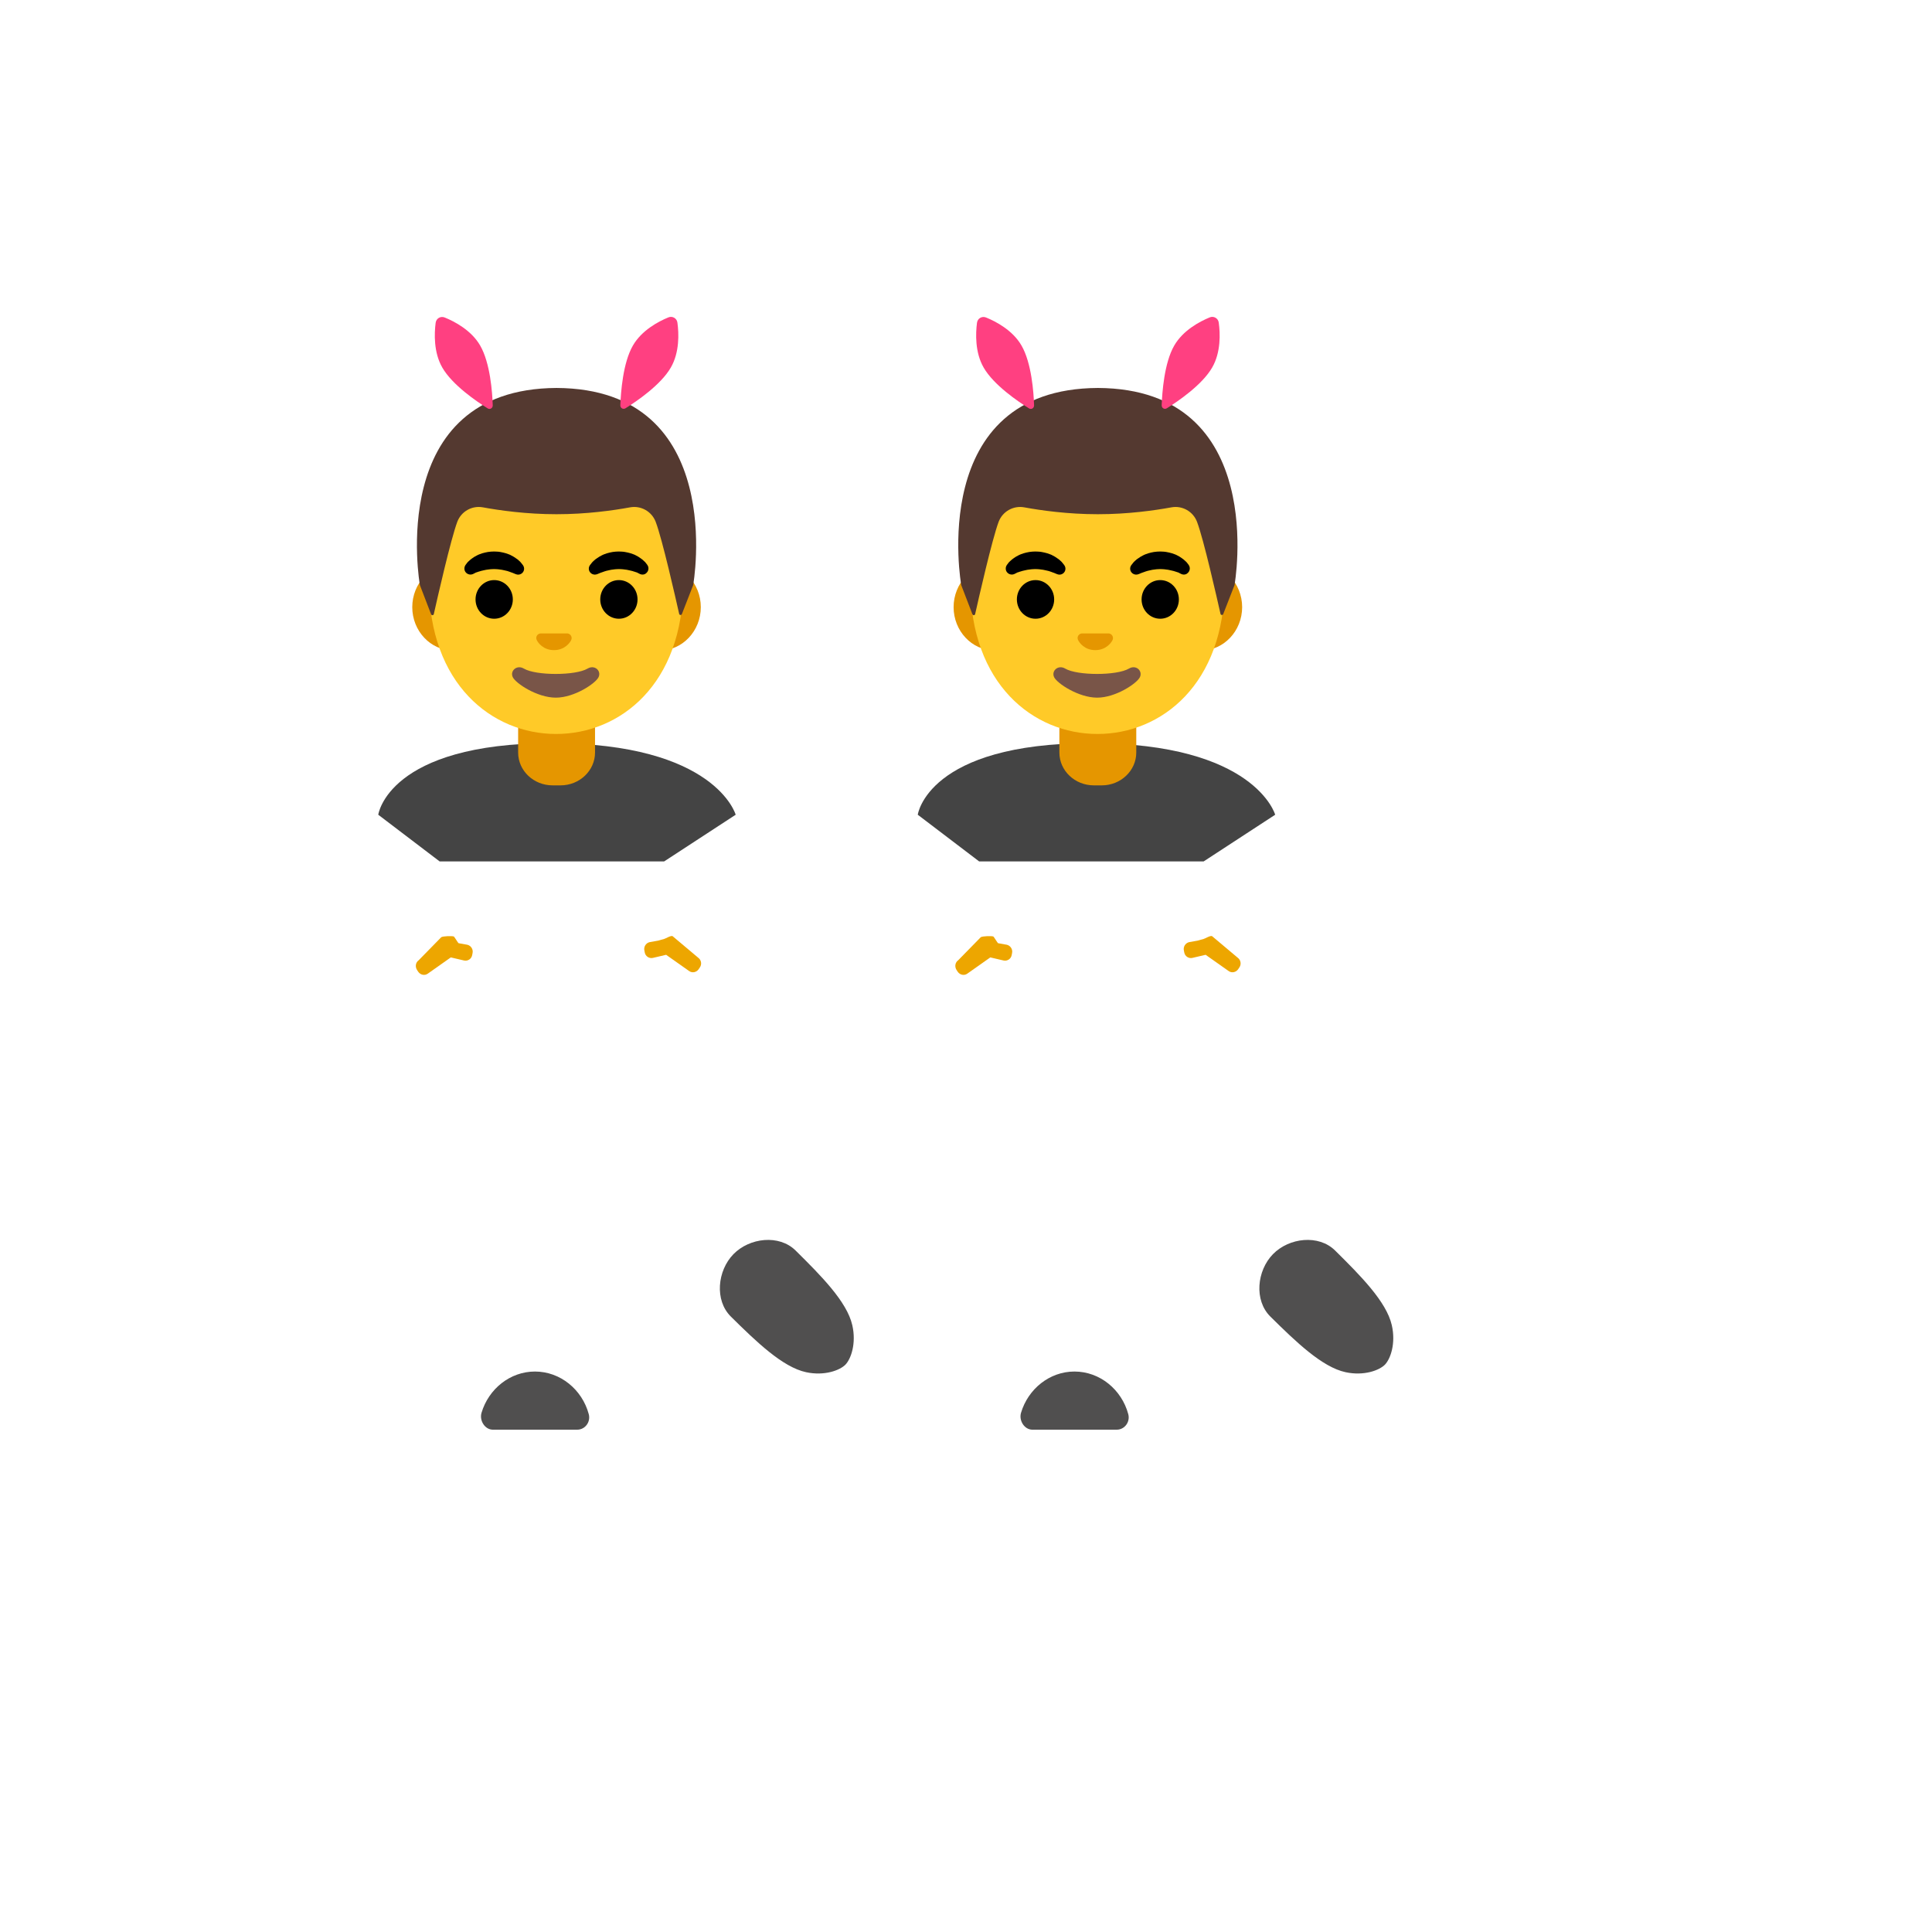 <svg xmlns="http://www.w3.org/2000/svg" version="1.1" xmlns:xlink="http://www.w3.org/1999/xlink" width="100%" height="100%" id="svgWorkerArea" viewBox="-25 -25 625 625" xmlns:idraw="https://idraw.muisca.co" style="background: white;"><defs id="defsdoc"><pattern id="patternBool" x="0" y="0" width="10" height="10" patternUnits="userSpaceOnUse" patternTransform="rotate(35)"><circle cx="5" cy="5" r="4" style="stroke: none;fill: #ff000070;"></circle></pattern></defs><g id="fileImp-350453159" class="cosito"><path id="pathImp-521778544" fill="#eda600" class="grouped" d="M284.99 285.627C284.99 285.627 292.271 278.19 292.271 278.19 292.803 277.815 295.709 277.752 296.303 277.94 296.49 277.94 297.709 280.096 297.896 280.127 297.896 280.127 300.709 280.627 300.709 280.627 301.896 280.908 302.677 282.127 302.396 283.346 302.396 283.346 302.271 284.002 302.271 284.002 302.037 285.212 300.849 285.99 299.646 285.721 299.646 285.721 295.365 284.721 295.365 284.721 295.365 284.721 287.928 289.971 287.928 289.971 286.928 290.689 285.553 290.408 284.834 289.377 284.834 289.377 284.459 288.814 284.459 288.814 283.74 287.721 283.99 286.315 284.99 285.627 284.99 285.627 284.99 285.627 284.99 285.627"></path><path id="pathImp-576778097" fill="#504f4f" class="grouped" d="M425.238 403.657C423.488 396.063 415.113 387.657 406.895 379.532 401.582 374.282 392.02 375.376 386.801 380.719 381.583 386.063 380.645 395.657 385.958 400.907 394.176 409.032 402.707 417.282 410.301 418.906 416.27 420.188 421.238 418.281 423.02 416.469 424.801 414.625 426.613 409.625 425.238 403.657 425.238 403.657 425.238 403.657 425.238 403.657"></path><path id="pathImp-822207320" fill="url(#IconifyId17ecdb2904d178eab13826)" class="grouped" d="M332.927 436.938C332.927 436.938 313.99 436.938 313.99 436.938 313.99 436.938 303.74 376.688 303.74 376.688 305.771 382.001 310.927 385.782 316.99 385.782 324.802 385.782 331.146 379.469 331.177 371.688 331.177 371.688 332.927 436.938 332.927 436.938 332.927 436.938 332.927 436.938 332.927 436.938"></path><path id="pathImp-431371582" fill="url(#IconifyId17ecdb2904d178eab13827)" class="grouped" d="M408.739 404.594C405.614 406.344 401.739 406.125 398.832 404 398.832 404 360.864 370.751 360.864 370.751 360.521 370.438 360.177 370.126 359.864 369.782 367.812 377.647 381.293 373.96 384.13 363.144 384.837 360.453 384.755 357.616 383.895 354.97 383.926 355.001 383.958 355.064 383.989 355.095 383.989 355.095 410.707 389.969 410.707 389.969 415.051 394.282 414.082 401.594 408.739 404.594 408.739 404.594 408.739 404.594 408.739 404.594"></path><path id="pathImp-382403409" fill="url(#IconifyId17ecdb2904d178eab13828)" class="grouped" d="M384.614 359.47C384.613 370.651 372.508 377.638 362.825 372.047 361.256 371.14 359.87 369.948 358.739 368.532 358.083 367.751 357.489 366.876 356.989 366.001 356.989 366.001 335.646 326.47 335.646 326.47 335.521 325.783 331.865 325.314 331.24 325.314 330.615 325.314 330.083 325.814 329.958 326.47 329.958 326.47 331.177 371.282 331.177 371.282 331.177 371.282 331.177 371.688 331.177 371.688 331.13 379.489 324.791 385.787 316.99 385.782 310.927 385.782 305.771 382.001 303.74 376.688 303.74 376.688 302.834 371.188 302.834 371.188 302.834 371.188 292.115 308.189 292.115 308.189 292.115 308.189 327.552 283.096 327.552 283.096 327.552 283.096 367.239 308.158 367.239 308.158 367.239 308.158 381.833 350.97 381.833 350.97 381.833 350.97 382.145 351.876 382.145 351.876 382.583 352.97 383.145 354.032 383.895 354.97 384.364 356.376 384.614 357.907 384.614 359.47 384.614 359.47 384.614 359.47 384.614 359.47"></path><path id="pathImp-966758328" fill="#eda600" class="grouped" d="M375.395 284.815C375.395 284.815 367.145 277.877 367.145 277.877 366.614 277.502 364.895 278.627 364.302 278.783 364.114 278.783 362.677 279.252 362.489 279.283 362.489 279.283 359.677 279.783 359.677 279.783 358.489 280.065 357.708 281.283 357.989 282.502 357.989 282.502 358.114 283.158 358.114 283.158 358.349 284.369 359.536 285.146 360.739 284.877 360.739 284.877 365.02 283.877 365.02 283.877 365.02 283.877 372.458 289.127 372.458 289.127 373.458 289.846 374.833 289.564 375.551 288.533 375.551 288.533 375.926 287.971 375.926 287.971 376.641 286.95 376.405 285.545 375.395 284.815 375.395 284.815 375.395 284.815 375.395 284.815"></path><path id="pathImp-4931997" fill="#444" class="grouped" d="M387.52 238.565C387.52 238.565 381.051 215.409 328.021 215.409 274.99 215.409 271.897 238.565 271.897 238.565 271.897 238.565 291.74 253.659 291.74 253.659 291.74 253.659 364.395 253.659 364.395 253.659 364.395 253.659 387.52 238.565 387.52 238.565 387.52 238.565 387.52 238.565 387.52 238.565"></path><path id="pathImp-685750560" fill="url(#IconifyId17ecdb2904d178eab13829)" class="grouped" d="M390.551 238.565C390.551 238.565 380.958 215.409 327.927 215.409 274.897 215.409 268.678 238.565 268.678 238.565 268.678 238.565 291.865 260.096 291.865 260.096 291.865 260.096 291.865 308.283 291.865 308.283 291.865 308.283 322.302 328.376 322.302 328.376 324.708 329.595 327.365 330.22 330.052 330.22 332.833 330.22 335.583 329.533 338.052 328.251 338.052 328.251 367.145 308.283 367.145 308.283 367.145 308.283 367.145 260.096 367.145 260.096 367.145 260.096 390.551 238.565 390.551 238.565 390.551 238.565 390.551 238.565 390.551 238.565"></path><path id="pathImp-772176202" fill="url(#IconifyId17ecdb2904d178eab13830)" class="grouped" d="M409.207 265.659C409.207 265.659 386.114 235.128 386.114 235.128 386.114 235.128 366.802 248.752 366.802 248.752 366.802 248.752 389.989 270.471 389.989 270.471 389.989 270.471 373.77 283.94 373.77 283.94 372.083 283.877 369.177 283.44 365.458 283.44 365.458 283.44 364.239 283.44 364.239 283.44 364.239 283.44 364.177 283.408 364.177 283.408 364.177 283.408 358.958 283.783 357.583 284.846 356.333 285.815 356.458 287.502 357.021 288.127 357.677 288.877 357.521 290.189 356.864 290.908 356.208 291.658 355.802 292.564 355.864 293.502 355.927 294.408 356.333 294.939 357.239 295.627 357.677 295.939 357.896 296.814 357.677 297.283 357.302 298.033 356.708 299.314 356.833 300.002 357.114 301.346 358.489 301.627 358.802 302.658 358.927 303.064 357.646 304.439 358.958 305.595 360.177 306.689 362.271 307.564 365.458 307.564 368.302 307.564 372.02 306.877 376.739 305.002 376.864 304.939 409.207 278.627 409.207 278.627 412.489 275.158 412.332 269.283 409.207 265.659 409.207 265.659 409.207 265.659 409.207 265.659"></path><path id="pathImp-171724496" fill="url(#IconifyId17ecdb2904d178eab13831)" class="grouped" d="M304.552 293.564C304.615 292.627 304.209 291.721 303.552 290.971 302.896 290.221 302.74 288.908 303.396 288.189 303.959 287.564 304.052 285.846 302.834 284.908 301.459 283.846 296.24 283.471 296.24 283.471 296.24 283.471 296.178 283.502 296.178 283.502 296.178 283.502 294.959 283.502 294.959 283.502 291.24 283.502 288.334 283.908 286.646 284.002 286.646 284.002 270.428 270.533 270.428 270.533 270.428 270.533 293.615 248.815 293.615 248.815 293.615 248.815 274.272 235.128 274.272 235.128 274.272 235.128 251.209 265.721 251.209 265.721 248.084 269.315 247.928 275.221 251.209 278.69 251.209 278.69 283.553 305.002 283.678 305.064 288.396 306.908 292.115 307.627 294.959 307.627 298.115 307.627 300.24 306.752 301.459 305.658 302.771 304.471 301.49 303.127 301.615 302.721 301.928 301.689 303.271 301.408 303.584 300.064 303.74 299.408 303.115 298.096 302.74 297.346 302.49 296.877 302.74 296.002 303.178 295.689 304.084 295.002 304.49 294.471 304.552 293.564 304.552 293.564 304.552 293.564 304.552 293.564"></path><path id="pathImp-845456187" fill="url(#IconifyId17ecdb2904d178eab13832)" class="grouped" d="M390.645 238.565C390.645 238.565 381.051 215.409 328.021 215.409 274.99 215.409 268.772 238.565 268.772 238.565 268.772 238.565 291.74 259.909 291.74 259.909 291.74 259.909 367.52 259.909 367.52 259.909 367.52 259.909 390.645 238.565 390.645 238.565 390.645 238.565 390.645 238.565 390.645 238.565"></path><path id="pathImp-98386942" fill="url(#IconifyId17ecdb2904d178eab13833)" class="grouped" d="M362.489 219.846C362.208 229.221 350.552 242.409 329.677 242.409 308.552 242.409 296.865 228.878 296.865 219.503 296.865 219.347 296.865 219.19 296.896 219.034 304.646 216.847 314.771 215.409 328.021 215.409 342.864 215.409 354.083 217.222 362.489 219.846 362.489 219.847 362.489 219.847 362.489 219.846"></path><path id="pathImp-664165000" fill="#504f4f" class="grouped" d="M322.584 437.5C322.584 437.5 308.896 437.5 308.896 437.5 306.365 437.438 304.552 434.531 305.302 432.031 307.584 424.344 314.521 418.688 322.584 418.688 330.833 418.688 337.865 424.563 339.99 432.469 340.677 435 338.802 437.5 336.271 437.5 336.271 437.5 322.584 437.5 322.584 437.5 322.584 437.5 322.584 437.5 322.584 437.5"></path><path id="pathImp-466484889" fill="#eda600" class="grouped" d="M110.461 285.627C110.461 285.627 117.742 278.19 117.742 278.19 118.274 277.815 121.18 277.752 121.773 277.94 121.961 277.94 123.18 280.096 123.367 280.127 123.367 280.127 126.18 280.627 126.18 280.627 127.367 280.908 128.148 282.127 127.867 283.346 127.867 283.346 127.742 284.002 127.742 284.002 127.508 285.212 126.32 285.99 125.117 285.721 125.117 285.721 120.836 284.721 120.836 284.721 120.836 284.721 113.399 289.971 113.399 289.971 112.399 290.689 111.024 290.408 110.305 289.377 110.305 289.377 109.93 288.814 109.93 288.814 109.211 287.721 109.461 286.315 110.461 285.627 110.461 285.627 110.461 285.627 110.461 285.627"></path><path id="pathImp-385753531" fill="#504f4f" class="grouped" d="M250.709 403.657C248.959 396.063 240.584 387.657 232.366 379.532 227.053 374.282 217.491 375.376 212.272 380.719 207.054 386.063 206.116 395.657 211.429 400.907 219.647 409.032 228.178 417.282 235.772 418.906 241.741 420.188 246.709 418.281 248.491 416.469 250.272 414.625 252.084 409.625 250.709 403.657 250.709 403.657 250.709 403.657 250.709 403.657"></path><path id="pathImp-179212892" fill="url(#IconifyId17ecdb2904d178eab13834)" class="grouped" d="M158.398 436.938C158.398 436.938 139.461 436.938 139.461 436.938 139.461 436.938 129.211 376.688 129.211 376.688 131.242 382.001 136.398 385.782 142.461 385.782 150.273 385.782 156.617 379.469 156.648 371.688 156.648 371.688 158.398 436.938 158.398 436.938 158.398 436.938 158.398 436.938 158.398 436.938"></path><path id="pathImp-803739149" fill="url(#IconifyId17ecdb2904d178eab13835)" class="grouped" d="M234.21 404.594C231.085 406.344 227.21 406.125 224.303 404 224.303 404 186.335 370.751 186.335 370.751 185.991 370.438 185.648 370.126 185.335 369.782 193.283 377.647 206.764 373.96 209.601 363.144 210.308 360.453 210.226 357.616 209.366 354.97 209.397 355.001 209.429 355.064 209.46 355.095 209.46 355.095 236.178 389.969 236.178 389.969 240.522 394.282 239.553 401.594 234.21 404.594 234.21 404.594 234.21 404.594 234.21 404.594"></path><path id="pathImp-988399128" fill="url(#IconifyId17ecdb2904d178eab13836)" class="grouped" d="M210.085 359.47C210.084 370.651 197.979 377.638 188.296 372.047 186.727 371.14 185.341 369.948 184.21 368.532 183.554 367.751 182.96 366.876 182.46 366.001 182.46 366.001 161.117 326.47 161.117 326.47 160.992 325.783 157.336 325.314 156.711 325.314 156.086 325.314 155.554 325.814 155.429 326.47 155.429 326.47 156.648 371.282 156.648 371.282 156.648 371.282 156.648 371.688 156.648 371.688 156.601 379.489 150.262 385.787 142.461 385.782 136.398 385.782 131.242 382.001 129.211 376.688 129.211 376.688 128.305 371.188 128.305 371.188 128.305 371.188 117.586 308.189 117.586 308.189 117.586 308.189 153.023 283.096 153.023 283.096 153.023 283.096 192.71 308.158 192.71 308.158 192.71 308.158 207.304 350.97 207.304 350.97 207.304 350.97 207.616 351.876 207.616 351.876 208.054 352.97 208.616 354.032 209.366 354.97 209.835 356.376 210.085 357.907 210.085 359.47 210.085 359.47 210.085 359.47 210.085 359.47"></path><path id="pathImp-776792822" fill="#eda600" class="grouped" d="M200.866 284.815C200.866 284.815 192.616 277.877 192.616 277.877 192.085 277.502 190.366 278.627 189.773 278.783 189.585 278.783 188.148 279.252 187.96 279.283 187.96 279.283 185.148 279.783 185.148 279.783 183.96 280.065 183.179 281.283 183.46 282.502 183.46 282.502 183.585 283.158 183.585 283.158 183.82 284.369 185.007 285.146 186.21 284.877 186.21 284.877 190.491 283.877 190.491 283.877 190.491 283.877 197.929 289.127 197.929 289.127 198.929 289.846 200.304 289.564 201.023 288.533 201.023 288.533 201.398 287.971 201.398 287.971 202.112 286.95 201.876 285.545 200.866 284.815 200.866 284.815 200.866 284.815 200.866 284.815"></path><path id="pathImp-379708809" fill="#444" class="grouped" d="M212.991 238.565C212.991 238.565 206.522 215.409 153.492 215.409 100.461 215.409 97.368 238.565 97.368 238.565 97.368 238.565 117.211 253.659 117.211 253.659 117.211 253.659 189.866 253.659 189.866 253.659 189.866 253.659 212.991 238.565 212.991 238.565 212.991 238.565 212.991 238.565 212.991 238.565"></path><path id="pathImp-48963527" fill="url(#IconifyId17ecdb2904d178eab13837)" class="grouped" d="M216.022 238.565C216.022 238.565 206.429 215.409 153.398 215.409 100.368 215.409 94.149 238.565 94.149 238.565 94.149 238.565 117.336 260.096 117.336 260.096 117.336 260.096 117.336 308.283 117.336 308.283 117.336 308.283 147.773 328.376 147.773 328.376 150.179 329.595 152.836 330.22 155.523 330.22 158.304 330.22 161.054 329.533 163.523 328.251 163.523 328.251 192.616 308.283 192.616 308.283 192.616 308.283 192.616 260.096 192.616 260.096 192.616 260.096 216.022 238.565 216.022 238.565 216.022 238.565 216.022 238.565 216.022 238.565"></path><path id="pathImp-646430488" fill="url(#IconifyId17ecdb2904d178eab13838)" class="grouped" d="M234.678 265.659C234.678 265.659 211.585 235.128 211.585 235.128 211.585 235.128 192.273 248.752 192.273 248.752 192.273 248.752 215.46 270.471 215.46 270.471 215.46 270.471 199.241 283.94 199.241 283.94 197.554 283.877 194.648 283.44 190.929 283.44 190.929 283.44 189.71 283.44 189.71 283.44 189.71 283.44 189.648 283.408 189.648 283.408 189.648 283.408 184.429 283.783 183.054 284.846 181.804 285.815 181.929 287.502 182.492 288.127 183.148 288.877 182.992 290.189 182.335 290.908 181.679 291.658 181.273 292.564 181.335 293.502 181.398 294.408 181.804 294.939 182.71 295.627 183.148 295.939 183.367 296.814 183.148 297.283 182.773 298.033 182.179 299.314 182.304 300.002 182.585 301.346 183.96 301.627 184.273 302.658 184.398 303.064 183.117 304.439 184.429 305.595 185.648 306.689 187.741 307.564 190.929 307.564 193.773 307.564 197.491 306.877 202.21 305.002 202.335 304.939 234.678 278.627 234.678 278.627 237.959 275.158 237.803 269.283 234.678 265.659 234.678 265.659 234.678 265.659 234.678 265.659"></path><path id="pathImp-277311185" fill="url(#IconifyId17ecdb2904d178eab13839)" class="grouped" d="M130.023 293.564C130.086 292.627 129.68 291.721 129.023 290.971 128.367 290.221 128.211 288.908 128.867 288.189 129.43 287.564 129.523 285.846 128.305 284.908 126.93 283.846 121.711 283.471 121.711 283.471 121.711 283.471 121.648 283.502 121.648 283.502 121.648 283.502 120.43 283.502 120.43 283.502 116.711 283.502 113.805 283.908 112.117 284.002 112.117 284.002 95.899 270.533 95.899 270.533 95.899 270.533 119.086 248.815 119.086 248.815 119.086 248.815 99.743 235.128 99.743 235.128 99.743 235.128 76.68 265.721 76.68 265.721 73.555 269.315 73.399 275.221 76.68 278.69 76.68 278.69 109.024 305.002 109.149 305.064 113.867 306.908 117.586 307.627 120.43 307.627 123.586 307.627 125.711 306.752 126.93 305.658 128.242 304.471 126.961 303.127 127.086 302.721 127.398 301.689 128.742 301.408 129.055 300.064 129.211 299.408 128.586 298.096 128.211 297.346 127.961 296.877 128.211 296.002 128.648 295.689 129.555 295.002 129.961 294.471 130.023 293.564 130.023 293.564 130.023 293.564 130.023 293.564"></path><path id="pathImp-785417442" fill="url(#IconifyId17ecdb2904d178eab13840)" class="grouped" d="M216.116 238.565C216.116 238.565 206.522 215.409 153.492 215.409 100.461 215.409 94.243 238.565 94.243 238.565 94.243 238.565 117.211 259.909 117.211 259.909 117.211 259.909 192.991 259.909 192.991 259.909 192.991 259.909 216.116 238.565 216.116 238.565 216.116 238.565 216.116 238.565 216.116 238.565"></path><path id="pathImp-585110251" fill="url(#IconifyId17ecdb2904d178eab13841)" class="grouped" d="M187.96 219.846C187.679 229.221 176.023 242.409 155.148 242.409 134.023 242.409 122.336 228.878 122.336 219.503 122.336 219.347 122.336 219.19 122.367 219.034 130.117 216.847 140.242 215.409 153.492 215.409 168.335 215.409 179.554 217.222 187.96 219.846 187.96 219.847 187.96 219.847 187.96 219.846"></path><path id="pathImp-52794017" fill="#504f4f" class="grouped" d="M148.054 437.5C148.054 437.5 134.367 437.5 134.367 437.5 131.836 437.438 130.023 434.531 130.773 432.031 133.055 424.344 139.992 418.688 148.054 418.688 156.304 418.688 163.335 424.563 165.46 432.469 166.148 435 164.273 437.5 161.742 437.5 161.742 437.5 148.054 437.5 148.054 437.5 148.054 437.5 148.054 437.5 148.054 437.5"></path><path id="pathImp-993487644" fill="#e59600" class="grouped" d="M153.773 229.065C147.617 229.065 142.617 224.315 142.617 218.44 142.617 218.44 142.617 205.128 142.617 205.128 142.617 205.128 167.492 205.128 167.492 205.128 167.492 205.128 167.492 218.44 167.492 218.44 167.492 224.284 162.492 229.065 156.336 229.065 156.336 229.065 153.773 229.065 153.773 229.065 153.773 229.065 153.773 229.065 153.773 229.065"></path><path id="pathImp-862366340" fill="#e59600" class="grouped" d="M188.554 157.41C188.554 157.41 121.523 157.41 121.523 157.41 114.305 157.41 108.367 163.722 108.367 171.41 108.367 179.097 114.274 185.41 121.523 185.41 121.523 185.41 188.554 185.41 188.554 185.41 195.773 185.41 201.71 179.097 201.71 171.41 201.71 163.722 195.773 157.41 188.554 157.41 188.554 157.41 188.554 157.41 188.554 157.41"></path><path id="pathImp-602468695" fill="#ffca28" class="grouped" d="M154.898 107.91C133.555 107.91 113.774 130.754 113.774 163.597 113.774 196.284 134.148 212.44 154.898 212.44 175.648 212.44 196.023 196.284 196.023 163.597 196.023 130.723 176.242 107.91 154.898 107.91 154.898 107.91 154.898 107.91 154.898 107.91"></path><path id="pathImp-733249539" class="grouped" d="M125.586 157.785C125.586 157.785 125.742 157.535 126.055 157.16 126.148 157.066 126.211 156.972 126.305 156.847 126.43 156.722 126.586 156.597 126.742 156.441 126.898 156.285 127.086 156.129 127.273 155.972 127.461 155.816 127.648 155.691 127.867 155.535 128.086 155.379 128.305 155.254 128.523 155.097 128.773 154.972 129.023 154.847 129.273 154.691 129.523 154.535 129.805 154.441 130.086 154.316 130.367 154.191 130.648 154.097 130.961 154.004 131.555 153.847 132.18 153.66 132.836 153.566 133.492 153.441 134.148 153.441 134.836 153.41 135.492 153.441 136.18 153.441 136.836 153.566 137.492 153.66 138.117 153.847 138.711 154.004 139.023 154.097 139.304 154.222 139.586 154.316 139.867 154.41 140.148 154.535 140.398 154.691 140.648 154.816 140.898 154.972 141.148 155.097 141.367 155.222 141.586 155.379 141.804 155.535 142.023 155.691 142.211 155.816 142.398 155.941 142.554 156.097 142.742 156.222 142.898 156.379 143.054 156.504 143.179 156.629 143.304 156.754 143.429 156.879 143.523 157.004 143.617 157.129 143.992 157.566 144.179 157.847 144.179 157.847 144.804 158.722 144.617 159.91 143.742 160.535 143.211 160.91 142.554 161.004 141.992 160.785 141.992 160.785 141.648 160.66 141.648 160.66 141.648 160.66 141.398 160.566 141.054 160.41 140.961 160.379 140.867 160.316 140.742 160.285 140.617 160.254 140.492 160.191 140.367 160.16 140.117 160.066 139.836 159.941 139.492 159.847 139.336 159.785 139.179 159.722 138.992 159.691 138.804 159.66 138.648 159.597 138.461 159.566 138.371 159.53 138.276 159.51 138.18 159.504 138.086 159.472 137.992 159.472 137.898 159.441 137.711 159.41 137.523 159.347 137.305 159.316 136.898 159.285 136.492 159.191 136.086 159.16 135.68 159.097 135.242 159.129 134.805 159.097 134.367 159.129 133.961 159.097 133.523 159.16 133.086 159.191 132.711 159.254 132.305 159.316 132.117 159.347 131.93 159.41 131.711 159.441 131.617 159.472 131.523 159.472 131.43 159.504 131.336 159.535 131.242 159.566 131.148 159.566 130.961 159.597 130.805 159.66 130.617 159.691 130.461 159.722 130.305 159.816 130.117 159.847 129.961 159.91 129.805 159.941 129.68 159.972 129.555 160.004 129.43 160.066 129.336 160.097 129.211 160.129 129.117 160.191 128.992 160.191 128.867 160.254 128.742 160.316 128.648 160.379 128.648 160.379 127.961 160.722 127.961 160.722 126.951 161.135 125.797 160.662 125.367 159.66 125.122 159.038 125.204 158.334 125.586 157.785 125.586 157.785 125.586 157.785 125.586 157.785"></path><path id="pathImp-568261985" class="grouped" d="M182.085 160.722C182.085 160.722 181.398 160.379 181.398 160.379 181.304 160.316 181.148 160.254 181.054 160.191 180.96 160.16 180.835 160.129 180.71 160.097 180.585 160.066 180.492 160.004 180.367 159.972 180.21 159.941 180.085 159.879 179.929 159.847 179.773 159.785 179.617 159.722 179.429 159.691 179.273 159.66 179.085 159.597 178.898 159.566 178.808 159.53 178.713 159.51 178.617 159.504 178.523 159.472 178.429 159.472 178.335 159.441 178.148 159.41 177.96 159.347 177.742 159.316 177.335 159.285 176.929 159.191 176.523 159.16 176.117 159.097 175.679 159.129 175.242 159.097 174.804 159.129 174.398 159.097 173.96 159.16 173.523 159.191 173.148 159.254 172.742 159.316 172.554 159.347 172.367 159.41 172.148 159.441 172.054 159.472 171.96 159.472 171.867 159.504 171.773 159.535 171.679 159.566 171.585 159.566 171.398 159.597 171.242 159.66 171.054 159.691 170.898 159.722 170.742 159.816 170.554 159.847 170.242 159.941 169.96 160.035 169.679 160.16 169.554 160.222 169.429 160.254 169.304 160.285 169.179 160.316 169.085 160.379 168.992 160.41 168.992 160.41 168.398 160.66 168.398 160.66 168.398 160.66 168.054 160.785 168.054 160.785 167.046 161.12 165.953 160.595 165.585 159.597 165.377 159.008 165.47 158.355 165.835 157.847 165.835 157.847 166.023 157.597 166.398 157.129 166.492 157.035 166.585 156.879 166.71 156.754 166.835 156.629 166.96 156.504 167.117 156.379 167.273 156.254 167.429 156.097 167.617 155.941 167.804 155.785 167.992 155.66 168.21 155.535 168.429 155.379 168.648 155.254 168.867 155.097 169.117 154.972 169.367 154.847 169.617 154.691 169.867 154.535 170.148 154.441 170.429 154.316 170.71 154.191 170.992 154.097 171.304 154.004 171.898 153.847 172.523 153.66 173.179 153.566 173.835 153.441 174.492 153.441 175.179 153.41 175.835 153.441 176.523 153.441 177.179 153.566 177.835 153.66 178.46 153.847 179.054 154.004 179.367 154.097 179.648 154.222 179.929 154.316 180.21 154.41 180.492 154.535 180.742 154.691 180.992 154.816 181.242 154.972 181.492 155.097 181.71 155.222 181.929 155.379 182.148 155.535 182.367 155.691 182.554 155.816 182.742 155.972 182.929 156.129 183.117 156.285 183.273 156.441 183.429 156.597 183.585 156.722 183.71 156.847 183.835 156.972 183.898 157.066 183.96 157.16 184.273 157.535 184.429 157.785 184.429 157.785 185.054 158.691 184.804 159.91 183.898 160.535 183.398 160.941 182.679 160.972 182.085 160.722 182.085 160.722 182.085 160.722 182.085 160.722"></path><path id="ellipseImp-429677464" class="grouped" d="M128.836 168.91C128.836 165.457 131.535 162.66 134.867 162.66 138.199 162.66 140.898 165.457 140.898 168.91 140.898 172.363 138.199 175.16 134.867 175.16 131.535 175.16 128.836 172.363 128.836 168.91 128.836 168.91 128.836 168.91 128.836 168.91"></path><path id="ellipseImp-663792560" class="grouped" d="M169.179 168.91C169.179 165.457 171.878 162.66 175.21 162.66 178.542 162.66 181.242 165.457 181.242 168.91 181.242 172.363 178.542 175.16 175.21 175.16 171.878 175.16 169.179 172.363 169.179 168.91 169.179 168.91 169.179 168.91 169.179 168.91"></path><path id="pathImp-332081385" fill="#795548" class="grouped" d="M165.085 191.284C161.179 193.597 148.367 193.597 144.461 191.284 142.211 189.941 139.929 192.003 140.867 194.034 141.773 196.034 148.773 200.691 154.804 200.69 160.835 200.691 167.742 196.034 168.648 194.034 169.585 191.972 167.335 189.941 165.085 191.284 165.085 191.284 165.085 191.284 165.085 191.284"></path><path id="pathImp-684356609" fill="#e59600" class="grouped" d="M158.929 180.003C158.804 179.94 158.664 179.907 158.523 179.91 158.523 179.91 149.867 179.91 149.867 179.91 149.742 179.941 149.617 179.972 149.461 180.003 148.679 180.316 148.242 181.128 148.617 182.003 148.992 182.878 150.711 185.316 154.211 185.316 157.679 185.316 159.429 182.878 159.804 182.003 160.142 181.209 159.742 180.294 158.929 180.003 158.929 180.003 158.929 180.003 158.929 180.003"></path><path id="pathImp-58565969" fill="#543930" class="grouped" d="M155.054 100.504C155.054 100.504 155.023 100.504 155.023 100.504 99.461 100.786 110.836 164.285 110.836 164.285 110.836 164.285 113.336 170.847 114.461 173.722 114.617 174.128 115.242 174.097 115.336 173.66 116.524 168.347 120.805 149.535 122.93 143.816 124.196 140.444 127.701 138.467 131.242 139.129 136.68 140.129 145.367 141.348 154.929 141.347 154.929 141.348 155.117 141.348 155.117 141.347 164.679 141.348 173.367 140.129 178.804 139.129 182.335 138.473 185.835 140.441 187.116 143.816 189.273 149.504 193.491 168.222 194.71 173.597 194.804 174.035 195.429 174.066 195.585 173.66 195.585 173.66 199.241 164.285 199.241 164.285 199.241 164.285 210.616 100.786 155.054 100.504 155.054 100.504 155.054 100.504 155.054 100.504"></path><path id="pathImp-876164059" fill="url(#IconifyId17ecdb2904d178eab13842)" class="grouped" d="M199.241 164.285C199.241 164.285 210.616 100.817 155.054 100.504 155.054 100.504 155.023 100.504 155.023 100.504 155.023 100.504 154.992 100.504 154.992 100.504 154.117 100.504 153.273 100.536 152.461 100.567 150.804 100.629 149.211 100.754 147.679 100.942 147.679 100.942 147.648 100.942 147.648 100.942 147.554 100.942 147.429 100.973 147.336 100.973 100.555 106.879 110.836 164.285 110.836 164.285 110.836 164.285 114.492 173.66 114.492 173.66 114.649 174.066 115.242 174.035 115.336 173.597 116.524 168.222 120.805 149.504 122.93 143.785 124.196 140.412 127.701 138.435 131.242 139.098 136.68 140.098 145.367 141.316 154.929 141.316 154.929 141.316 155.117 141.316 155.117 141.316 164.679 141.316 173.367 140.098 178.804 139.098 182.335 138.441 185.835 140.41 187.116 143.785 189.273 149.504 193.554 168.347 194.71 173.66 194.804 174.097 195.398 174.128 195.554 173.722 196.741 170.847 199.241 164.285 199.241 164.285 199.241 164.285 199.241 164.285 199.241 164.285"></path><stop offset="1" stop-color="#212121" id="stopImp-251966492" class="grouped"></stop><path id="pathImp-598036523" fill="url(#IconifyId17ecdb2904d178eab13843)" class="grouped" d="M203.741 66.692C203.21 63.567 199.991 61.724 197.054 62.817 190.116 65.38 178.367 71.036 172.429 81.348 167.96 89.098 166.085 100.598 165.335 110.035 165.069 113.466 162.08 116.037 158.648 115.785 157.492 115.692 152.586 115.692 151.429 115.785 147.992 116.035 144.992 113.504 144.742 110.035 143.992 100.598 142.117 89.098 137.648 81.348 131.711 71.005 119.898 65.38 112.992 62.817 110.055 61.724 106.899 63.567 106.368 66.661 105.118 73.942 104.086 87.036 110.055 97.348 114.524 105.129 123.492 112.473 131.273 117.848 133.023 119.067 133.023 121.598 131.336 122.91 128.18 125.317 125.805 128.129 123.961 130.941 122.148 133.754 125.367 137.16 128.18 135.348 133.742 131.754 142.211 128.816 155.023 128.816 167.835 128.816 176.304 131.754 181.867 135.348 184.679 137.16 187.929 133.754 186.085 130.941 184.242 128.098 181.867 125.317 178.742 122.879 177.054 121.567 177.054 119.035 178.804 117.817 186.554 112.442 195.523 105.098 200.023 97.317 205.991 87.036 204.991 74.005 203.741 66.692 203.741 66.692 203.741 66.692 203.741 66.692"></path><path id="pathImp-687587429" fill="#ff4081" class="grouped" d="M179.742 86.786C176.492 92.411 175.835 101.973 175.679 106.098 175.648 107.004 176.585 107.567 177.367 107.067 180.867 104.879 188.773 99.536 192.023 93.879 194.866 88.942 194.616 82.817 194.148 79.411 194.003 77.976 192.496 77.103 191.179 77.692 187.991 79.005 182.585 81.848 179.742 86.786 179.742 86.786 179.742 86.786 179.742 86.786"></path><path id="pathImp-87553053" fill="#ff4081" class="grouped" d="M130.336 86.786C133.586 92.411 134.273 101.973 134.398 106.129 134.43 107.035 133.492 107.598 132.742 107.098 129.242 104.91 121.336 99.567 118.086 93.911 115.242 88.973 115.492 82.848 115.93 79.442 116.117 77.973 117.555 77.161 118.898 77.723 122.055 79.005 127.492 81.848 130.336 86.786 130.336 86.786 130.336 86.786 130.336 86.786"></path><path id="pathImp-622645047" fill="#e59600" class="grouped" d="M328.865 229.065C322.709 229.065 317.709 224.315 317.709 218.44 317.709 218.44 317.709 205.128 317.709 205.128 317.709 205.128 342.583 205.128 342.583 205.128 342.583 205.128 342.583 218.44 342.583 218.44 342.583 224.284 337.583 229.065 331.427 229.065 331.427 229.065 328.865 229.065 328.865 229.065 328.865 229.065 328.865 229.065 328.865 229.065"></path><path id="pathImp-837353040" fill="#e59600" class="grouped" d="M363.677 157.41C363.677 157.41 296.646 157.41 296.646 157.41 289.428 157.41 283.49 163.722 283.49 171.41 283.49 179.097 289.396 185.41 296.646 185.41 296.646 185.41 363.677 185.41 363.677 185.41 370.895 185.41 376.833 179.097 376.833 171.41 376.833 163.722 370.895 157.41 363.677 157.41 363.677 157.41 363.677 157.41 363.677 157.41"></path><path id="pathImp-355763583" fill="#ffca28" class="grouped" d="M330.021 107.91C308.677 107.91 288.896 130.754 288.896 163.597 288.896 196.284 309.271 212.44 330.021 212.44 350.771 212.44 371.145 196.284 371.145 163.597 371.145 130.723 351.364 107.91 330.021 107.91 330.021 107.91 330.021 107.91 330.021 107.91"></path><path id="pathImp-349005711" class="grouped" d="M300.709 157.785C300.709 157.785 300.865 157.535 301.178 157.16 301.271 157.066 301.334 156.972 301.428 156.847 301.553 156.722 301.709 156.597 301.865 156.441 302.021 156.285 302.209 156.129 302.396 155.972 302.584 155.816 302.771 155.691 302.99 155.535 303.209 155.379 303.427 155.254 303.646 155.097 303.896 154.972 304.146 154.847 304.396 154.691 304.646 154.535 304.927 154.441 305.209 154.316 305.49 154.191 305.771 154.097 306.084 154.004 306.677 153.847 307.302 153.66 307.959 153.566 308.615 153.441 309.271 153.441 309.959 153.41 310.615 153.441 311.302 153.441 311.959 153.566 312.615 153.66 313.24 153.847 313.834 154.004 314.146 154.097 314.427 154.222 314.709 154.316 314.99 154.41 315.271 154.535 315.521 154.691 315.771 154.816 316.021 154.972 316.271 155.097 316.49 155.222 316.709 155.379 316.927 155.535 317.146 155.691 317.334 155.816 317.521 155.941 317.677 156.097 317.865 156.222 318.021 156.379 318.177 156.504 318.302 156.629 318.427 156.754 318.552 156.879 318.646 157.004 318.74 157.129 319.115 157.566 319.302 157.847 319.302 157.847 319.927 158.722 319.74 159.91 318.865 160.535 318.334 160.91 317.677 161.004 317.115 160.785 317.115 160.785 316.771 160.66 316.771 160.66 316.771 160.66 316.521 160.566 316.177 160.41 316.084 160.379 315.99 160.316 315.865 160.285 315.74 160.254 315.615 160.191 315.49 160.16 315.24 160.066 314.959 159.941 314.615 159.847 314.459 159.785 314.302 159.722 314.115 159.691 313.927 159.66 313.771 159.597 313.584 159.566 313.494 159.53 313.399 159.51 313.302 159.504 313.209 159.472 313.115 159.472 313.021 159.441 312.834 159.41 312.646 159.347 312.427 159.316 312.021 159.285 311.615 159.191 311.209 159.16 310.802 159.097 310.365 159.129 309.927 159.097 309.49 159.129 309.084 159.097 308.646 159.16 308.209 159.191 307.834 159.254 307.427 159.316 307.24 159.347 307.052 159.41 306.834 159.441 306.74 159.472 306.646 159.472 306.552 159.504 306.459 159.535 306.365 159.566 306.271 159.566 306.084 159.597 305.927 159.66 305.74 159.691 305.584 159.722 305.427 159.816 305.24 159.847 305.084 159.91 304.927 159.941 304.802 159.972 304.677 160.004 304.552 160.066 304.459 160.097 304.334 160.129 304.24 160.191 304.115 160.191 303.99 160.254 303.865 160.316 303.771 160.379 303.771 160.379 303.084 160.722 303.084 160.722 302.074 161.135 300.92 160.662 300.49 159.66 300.245 159.038 300.327 158.334 300.709 157.785 300.709 157.785 300.709 157.785 300.709 157.785"></path><path id="pathImp-356621874" class="grouped" d="M357.208 160.722C357.208 160.722 356.521 160.379 356.521 160.379 356.427 160.316 356.271 160.254 356.177 160.191 356.083 160.16 355.958 160.129 355.833 160.097 355.708 160.066 355.614 160.004 355.489 159.972 355.333 159.941 355.208 159.879 355.052 159.847 354.896 159.785 354.739 159.722 354.552 159.691 354.396 159.66 354.208 159.597 354.021 159.566 353.93 159.53 353.836 159.51 353.739 159.504 353.646 159.472 353.552 159.472 353.458 159.441 353.271 159.41 353.083 159.347 352.864 159.316 352.458 159.285 352.052 159.191 351.646 159.16 351.239 159.097 350.802 159.129 350.364 159.097 349.927 159.129 349.521 159.097 349.083 159.16 348.646 159.191 348.271 159.254 347.864 159.316 347.677 159.347 347.489 159.41 347.271 159.441 347.177 159.472 347.083 159.472 346.989 159.504 346.896 159.535 346.802 159.566 346.708 159.566 346.521 159.597 346.364 159.66 346.177 159.691 346.021 159.722 345.864 159.816 345.677 159.847 345.364 159.941 345.083 160.035 344.802 160.16 344.677 160.222 344.552 160.254 344.427 160.285 344.302 160.316 344.208 160.379 344.114 160.41 344.114 160.41 343.521 160.66 343.521 160.66 343.521 160.66 343.177 160.785 343.177 160.785 342.168 161.12 341.076 160.595 340.708 159.597 340.5 159.008 340.593 158.355 340.958 157.847 340.958 157.847 341.146 157.597 341.521 157.129 341.614 157.035 341.708 156.879 341.833 156.754 341.958 156.629 342.083 156.504 342.24 156.379 342.396 156.254 342.552 156.097 342.739 155.941 342.927 155.785 343.114 155.66 343.333 155.535 343.552 155.379 343.771 155.254 343.989 155.097 344.239 154.972 344.489 154.847 344.739 154.691 344.989 154.535 345.271 154.441 345.552 154.316 345.833 154.191 346.114 154.097 346.427 154.004 347.021 153.847 347.646 153.66 348.302 153.566 348.958 153.441 349.614 153.441 350.302 153.41 350.958 153.441 351.646 153.441 352.302 153.566 352.958 153.66 353.583 153.847 354.177 154.004 354.489 154.097 354.771 154.222 355.052 154.316 355.333 154.41 355.614 154.535 355.864 154.691 356.114 154.816 356.364 154.972 356.614 155.097 356.833 155.222 357.052 155.379 357.271 155.535 357.489 155.691 357.677 155.816 357.864 155.972 358.052 156.129 358.239 156.285 358.396 156.441 358.552 156.597 358.708 156.722 358.833 156.847 358.958 156.972 359.021 157.066 359.083 157.16 359.396 157.535 359.552 157.785 359.552 157.785 360.177 158.691 359.927 159.91 359.021 160.535 358.521 160.941 357.802 160.972 357.208 160.722 357.208 160.722 357.208 160.722 357.208 160.722"></path><path id="ellipseImp-444668506" class="grouped" d="M303.959 168.91C303.959 165.457 306.658 162.66 309.99 162.66 313.322 162.66 316.021 165.457 316.021 168.91 316.021 172.363 313.322 175.16 309.99 175.16 306.658 175.16 303.959 172.363 303.959 168.91 303.959 168.91 303.959 168.91 303.959 168.91"></path><path id="ellipseImp-513506897" class="grouped" d="M344.302 168.91C344.302 165.457 347.001 162.66 350.333 162.66 353.665 162.66 356.364 165.457 356.364 168.91 356.364 172.363 353.665 175.16 350.333 175.16 347.001 175.16 344.302 172.363 344.302 168.91 344.302 168.91 344.302 168.91 344.302 168.91"></path><path id="pathImp-188078136" fill="#795548" class="grouped" d="M340.208 191.284C336.302 193.597 323.49 193.597 319.584 191.284 317.334 189.941 315.052 192.003 315.99 194.034 316.896 196.034 323.896 200.691 329.927 200.69 335.958 200.691 342.864 196.034 343.771 194.034 344.708 191.972 342.458 189.941 340.208 191.284 340.208 191.284 340.208 191.284 340.208 191.284"></path><path id="pathImp-915938538" fill="#e59600" class="grouped" d="M334.052 180.003C333.926 179.94 333.787 179.907 333.646 179.91 333.646 179.91 324.99 179.91 324.99 179.91 324.865 179.941 324.74 179.972 324.583 180.003 323.802 180.316 323.365 181.128 323.74 182.003 324.115 182.878 325.833 185.316 329.333 185.316 332.802 185.316 334.552 182.878 334.927 182.003 335.265 181.209 334.865 180.294 334.052 180.003 334.052 180.003 334.052 180.003 334.052 180.003"></path><path id="pathImp-110399863" fill="#543930" class="grouped" d="M330.177 100.504C330.177 100.504 330.146 100.504 330.146 100.504 274.553 100.786 285.959 164.285 285.959 164.285 285.959 164.285 288.459 170.847 289.584 173.722 289.74 174.128 290.365 174.097 290.459 173.66 291.646 168.347 295.928 149.535 298.053 143.816 299.325 140.449 302.825 138.475 306.365 139.129 311.802 140.129 320.49 141.348 330.052 141.347 330.052 141.348 330.24 141.348 330.24 141.347 339.802 141.348 348.489 140.129 353.927 139.129 357.458 138.473 360.958 140.441 362.239 143.816 364.395 149.504 368.614 168.222 369.833 173.597 369.927 174.035 370.552 174.066 370.708 173.66 370.708 173.66 374.364 164.285 374.364 164.285 374.364 164.285 385.739 100.786 330.177 100.504 330.177 100.504 330.177 100.504 330.177 100.504"></path><stop offset="1" stop-color="#6d4c41" id="stopImp-943668325" class="grouped"></stop><path id="pathImp-240132305" fill="url(#IconifyId17ecdb2904d178eab13844)" class="grouped" d="M374.364 164.285C374.364 164.285 385.739 100.817 330.177 100.504 330.177 100.504 330.146 100.504 330.146 100.504 330.146 100.504 330.115 100.504 330.115 100.504 329.24 100.504 328.396 100.536 327.583 100.567 325.927 100.629 324.333 100.754 322.802 100.942 322.802 100.942 322.771 100.942 322.771 100.942 322.646 100.942 322.552 100.973 322.459 100.973 275.678 106.879 285.959 164.285 285.959 164.285 285.959 164.285 289.615 173.66 289.615 173.66 289.771 174.066 290.365 174.035 290.49 173.597 291.678 168.222 295.959 149.504 298.084 143.785 299.356 140.418 302.856 138.444 306.396 139.098 311.834 140.098 320.521 141.316 330.083 141.316 330.083 141.316 330.271 141.316 330.271 141.316 339.833 141.316 348.521 140.098 353.958 139.098 357.489 138.441 360.989 140.41 362.271 143.785 364.427 149.504 368.708 168.347 369.864 173.66 369.958 174.097 370.552 174.128 370.708 173.722 371.864 170.847 374.364 164.285 374.364 164.285 374.364 164.285 374.364 164.285 374.364 164.285"></path><stop offset="1" stop-color="#212121" id="stopImp-412536069" class="grouped"></stop><path id="pathImp-48314138" fill="url(#IconifyId17ecdb2904d178eab13845)" class="grouped" d="M378.864 66.692C378.333 63.567 375.114 61.724 372.176 62.817 365.239 65.38 353.489 71.036 347.552 81.348 343.083 89.098 341.208 100.598 340.458 110.035 340.192 113.466 337.203 116.037 333.771 115.785 332.615 115.692 327.708 115.692 326.552 115.785 323.115 116.035 320.115 113.504 319.865 110.035 319.115 100.598 317.24 89.098 312.771 81.348 306.834 71.005 295.021 65.38 288.115 62.817 285.178 61.724 282.022 63.567 281.49 66.661 280.24 73.942 279.209 87.036 285.178 97.348 289.646 105.129 298.615 112.473 306.396 117.848 308.146 119.067 308.146 121.598 306.459 122.91 303.302 125.317 300.928 128.129 299.084 130.941 297.271 133.754 300.49 137.16 303.302 135.348 308.865 131.754 317.334 128.816 330.146 128.816 342.958 128.816 351.427 131.754 356.989 135.348 359.802 137.16 363.052 133.754 361.208 130.941 359.364 128.098 356.989 125.317 353.864 122.879 352.177 121.567 352.177 119.035 353.927 117.817 361.677 112.442 370.645 105.098 375.145 97.317 381.114 87.036 380.114 74.005 378.864 66.692 378.864 66.692 378.864 66.692 378.864 66.692"></path><path id="pathImp-129637869" fill="#ff4081" class="grouped" d="M354.864 86.786C351.614 92.411 350.958 101.973 350.802 106.098 350.771 107.004 351.708 107.567 352.489 107.067 355.989 104.879 363.895 99.536 367.145 93.879 369.989 88.942 369.739 82.817 369.27 79.411 369.125 77.976 367.618 77.103 366.302 77.692 363.114 79.005 357.708 81.848 354.864 86.786 354.864 86.786 354.864 86.786 354.864 86.786"></path><path id="pathImp-333406265" fill="#ff4081" class="grouped" d="M305.459 86.786C308.709 92.411 309.396 101.973 309.521 106.129 309.552 107.035 308.615 107.598 307.865 107.098 304.365 104.91 296.459 99.567 293.209 93.911 290.365 88.973 290.615 82.848 291.053 79.442 291.24 77.973 292.678 77.161 294.021 77.723 297.178 79.005 302.615 81.848 305.459 86.786 305.459 86.786 305.459 86.786 305.459 86.786"></path></g></svg>